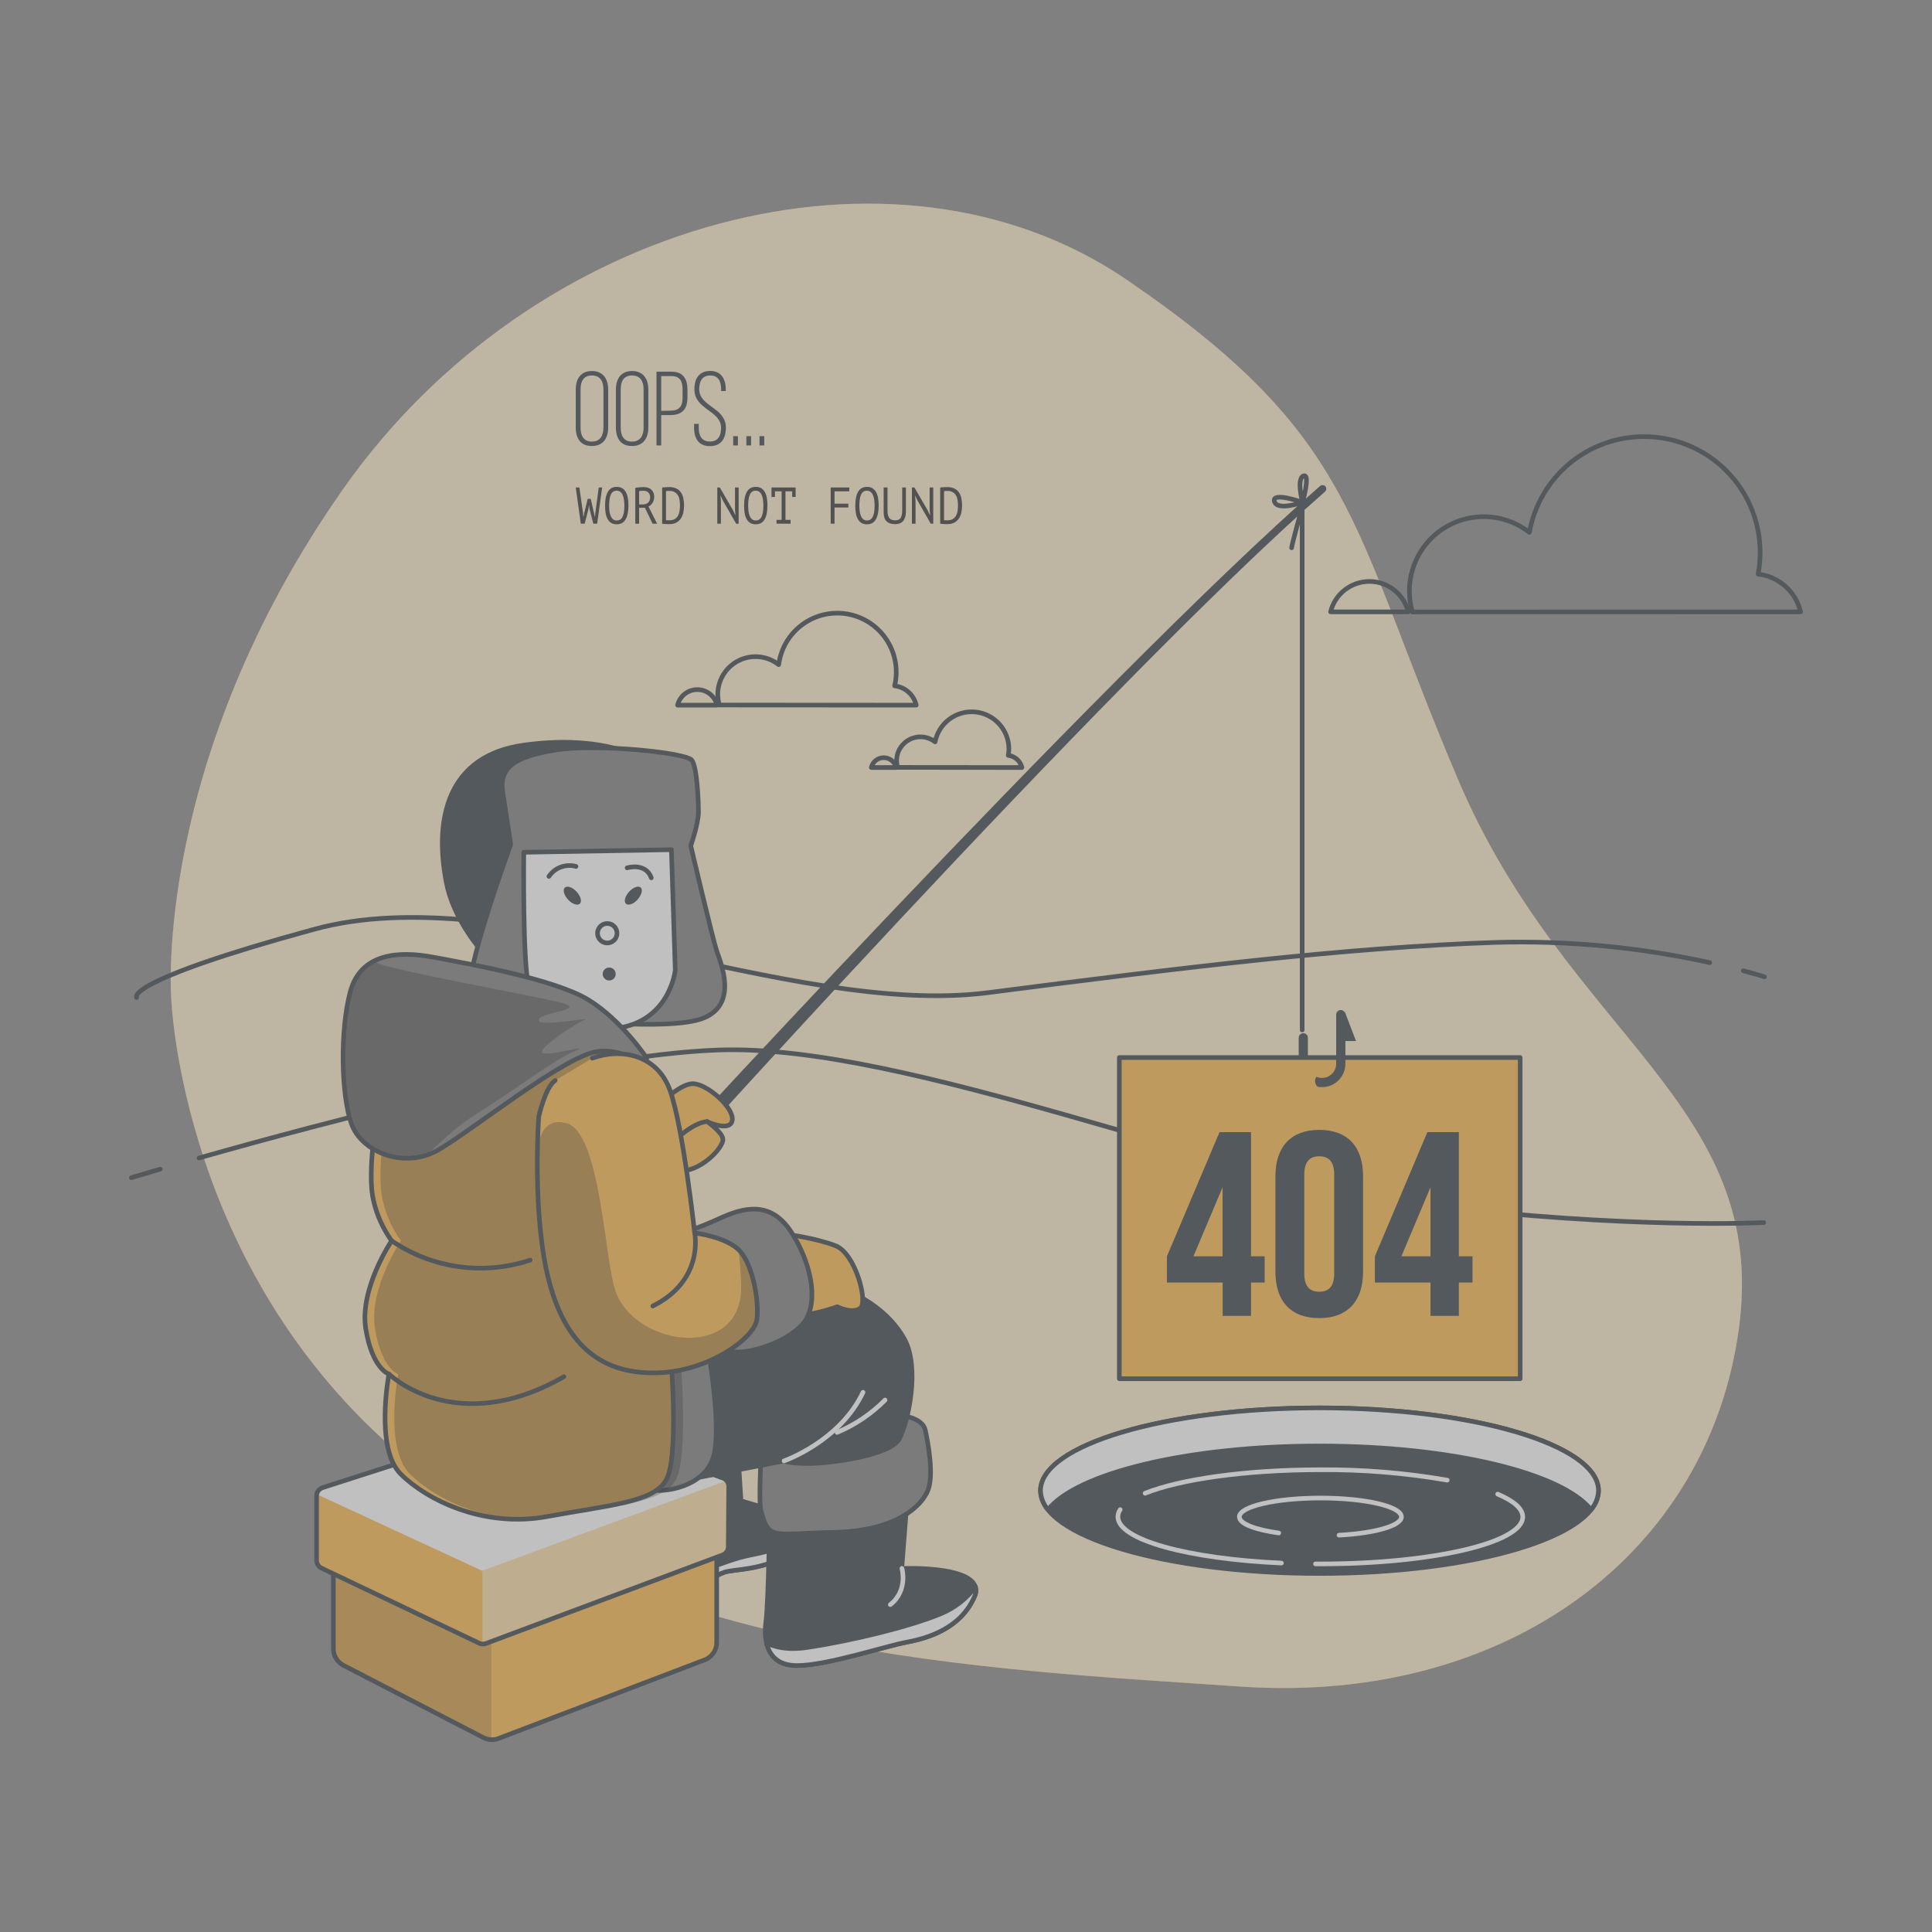 <svg width="500" height="500" viewBox="0 0 500 500" fill="none" xmlns="http://www.w3.org/2000/svg">
<rect x="0" y="0" width="500" height="500" fill="#808080" stroke="none"/>
<g opacity="0.5">
<path d="M44.31 258.15C44.31 258.15 46.66 331.15 107.58 379.75C168.5 428.35 252.9 431.87 321.23 436.49C389.56 441.11 442 402.43 450 344C458 285.57 405.7 268.37 377.37 201.8C349.04 135.23 351.56 113.36 291.62 72.42C231.68 31.48 137.86 56.57 88.7 126.71C39.54 196.85 44.31 258.15 44.31 258.15Z" fill="#FDB43E"/>
<path opacity="0.7" d="M44.31 258.15C44.31 258.15 46.66 331.15 107.58 379.75C168.5 428.35 252.9 431.87 321.23 436.49C389.56 441.11 442 402.43 450 344C458 285.57 405.7 268.37 377.37 201.8C349.04 135.23 351.56 113.36 291.62 72.42C231.68 31.48 137.86 56.57 88.7 126.71C39.54 196.85 44.31 258.15 44.31 258.15Z" fill="white"/>
<path d="M341.49 407.21C381.365 407.21 413.69 397.62 413.69 385.79C413.69 373.96 381.365 364.37 341.49 364.37C301.615 364.37 269.29 373.96 269.29 385.79C269.29 397.62 301.615 407.21 341.49 407.21Z" fill="#263238" stroke="#263238" stroke-width="1.193" stroke-linecap="round" stroke-linejoin="round"/>
<path d="M341.49 374.22C375.64 374.22 404.24 381.22 411.75 390.71C412.936 389.337 413.62 387.603 413.69 385.79C413.69 373.95 381.36 364.36 341.49 364.36C301.62 364.36 269.28 373.95 269.28 385.79C269.35 387.603 270.034 389.337 271.22 390.71C278.73 381.26 307.33 374.22 341.49 374.22Z" fill="white" stroke="#263238" stroke-width="1.193" stroke-linecap="round" stroke-linejoin="round"/>
<path d="M331.63 404.52C307.51 403.43 289.31 398.52 289.31 392.52C289.323 391.865 289.528 391.229 289.9 390.69" stroke="white" stroke-width="1.193" stroke-linecap="round" stroke-linejoin="round"/>
<path d="M387.6 386.68C391.73 388.43 394.09 390.43 394.09 392.56C394.09 399.29 370.63 404.74 341.7 404.74H340.45" stroke="white" stroke-width="1.193" stroke-linecap="round" stroke-linejoin="round"/>
<path d="M296.36 386.45C305.43 382.82 322.36 380.37 341.7 380.37C352.705 380.285 363.696 381.185 374.54 383.06" stroke="white" stroke-width="1.193" stroke-linecap="round" stroke-linejoin="round"/>
<path d="M330.94 396.74C324.83 395.89 320.74 394.34 320.74 392.56C320.74 389.87 330.13 387.69 341.74 387.69C353.35 387.69 362.69 389.87 362.69 392.56C362.69 394.87 355.79 396.8 346.53 397.3" stroke="white" stroke-width="1.193" stroke-linecap="round" stroke-linejoin="round"/>
<path d="M51.52 299.68C83.01 290.73 149.27 273.07 185.84 271.74C235 270 318 305.68 369.82 311.93C421.64 318.18 456.46 316.4 456.46 316.4" stroke="#263238" stroke-width="1.193" stroke-linecap="round" stroke-linejoin="round"/>
<path d="M34 304.79C34 304.79 36.72 303.96 41.49 302.57" stroke="#263238" stroke-width="1.193" stroke-linecap="round" stroke-linejoin="round"/>
<path d="M442.47 249.12C424.318 245.133 405.748 243.376 387.17 243.89C348.75 245.18 307.17 250.26 255.76 256.89C204.35 263.52 131.14 226.89 81.36 240.48C31.58 254.07 35.36 258.16 35.36 258.16" stroke="#263238" stroke-width="1.193" stroke-linecap="round" stroke-linejoin="round"/>
<path d="M456.63 252.8C456.63 252.8 454.69 252.16 451.18 251.23" stroke="#263238" stroke-width="1.193" stroke-linecap="round" stroke-linejoin="round"/>
<path d="M364.45 158.35C363.897 156.102 362.606 154.105 360.784 152.678C358.962 151.25 356.715 150.474 354.4 150.474C352.085 150.474 349.838 151.25 348.016 152.678C346.194 154.105 344.903 156.102 344.35 158.35H364.45Z" stroke="#263238" stroke-width="1.193" stroke-linecap="round" stroke-linejoin="round"/>
<path d="M466 158.35C465.393 155.789 464.011 153.476 462.042 151.728C460.074 149.98 457.615 148.881 455 148.58C455.822 144.236 455.674 139.764 454.567 135.484C453.459 131.203 451.419 127.221 448.593 123.821C445.766 120.421 442.223 117.688 438.217 115.818C434.211 113.947 429.841 112.985 425.42 113C418.36 113 411.525 115.484 406.112 120.016C400.698 124.548 397.052 130.84 395.81 137.79C392.971 135.57 389.565 134.193 385.981 133.816C382.396 133.439 378.778 134.077 375.54 135.658C372.301 137.239 369.572 139.698 367.664 142.756C365.756 145.813 364.746 149.346 364.75 152.95C364.756 154.785 365.022 156.61 365.54 158.37L466 158.35Z" stroke="#263238" stroke-width="1.193" stroke-linecap="round" stroke-linejoin="round"/>
<path d="M185.57 182.49C185.295 181.343 184.641 180.323 183.715 179.592C182.789 178.862 181.644 178.465 180.465 178.465C179.286 178.465 178.141 178.862 177.215 179.592C176.289 180.323 175.635 181.343 175.36 182.49H185.57Z" stroke="#263238" stroke-width="1.193" stroke-linecap="round" stroke-linejoin="round"/>
<path d="M237.12 182.49C236.816 181.183 236.116 180.001 235.116 179.106C234.115 178.211 232.863 177.647 231.53 177.49C232.011 175.473 232.076 173.378 231.721 171.335C231.367 169.292 230.599 167.342 229.466 165.605C228.333 163.868 226.858 162.38 225.131 161.231C223.404 160.083 221.461 159.299 219.421 158.926C217.38 158.553 215.286 158.6 213.264 159.064C211.243 159.527 209.337 160.398 207.663 161.622C205.988 162.846 204.581 164.399 203.527 166.185C202.473 167.971 201.793 169.953 201.53 172.01C200.089 170.884 198.36 170.185 196.541 169.994C194.722 169.802 192.886 170.126 191.242 170.928C189.598 171.729 188.213 172.977 187.243 174.528C186.274 176.079 185.76 177.871 185.76 179.7C185.765 180.634 185.899 181.563 186.16 182.46L237.12 182.49Z" stroke="#263238" stroke-width="1.193" stroke-linecap="round" stroke-linejoin="round"/>
<path d="M231.93 198.63C231.758 197.906 231.346 197.261 230.762 196.799C230.177 196.338 229.455 196.087 228.71 196.087C227.965 196.087 227.243 196.338 226.658 196.799C226.074 197.261 225.662 197.906 225.49 198.63H231.93Z" stroke="#263238" stroke-width="1.193" stroke-linecap="round" stroke-linejoin="round"/>
<path d="M264.47 198.63C264.276 197.808 263.832 197.067 263.2 196.506C262.569 195.946 261.779 195.595 260.94 195.5C261.049 194.916 261.102 194.324 261.1 193.73C261.07 191.345 260.157 189.055 258.537 187.304C256.918 185.553 254.706 184.465 252.33 184.25C249.955 184.034 247.584 184.708 245.676 186.139C243.767 187.571 242.458 189.659 242 192C241.09 191.29 239.999 190.85 238.851 190.729C237.703 190.609 236.544 190.814 235.507 191.321C234.469 191.828 233.595 192.616 232.984 193.595C232.373 194.574 232.049 195.706 232.05 196.86C232.051 197.449 232.135 198.035 232.3 198.6L264.47 198.63Z" stroke="#263238" stroke-width="1.193" stroke-linecap="round" stroke-linejoin="round"/>
<path d="M162.65 313.83C162.298 313.835 161.952 313.741 161.65 313.56C161.213 313.29 160.896 312.862 160.765 312.365C160.635 311.868 160.701 311.34 160.95 310.89C161.44 310.03 285.08 175.2 341.65 125.76C341.847 125.601 342.097 125.524 342.35 125.542C342.602 125.561 342.838 125.674 343.01 125.86C343.174 126.059 343.256 126.313 343.237 126.57C343.218 126.827 343.101 127.067 342.91 127.24C286.62 176.47 164.81 312 164.32 312.85C164.153 313.147 163.911 313.394 163.617 313.566C163.324 313.738 162.99 313.829 162.65 313.83Z" fill="#263238"/>
<path d="M169.48 287C169.48 287 175.61 280.46 179.29 280.46C182.97 280.46 189.92 286.59 189.51 289.86C189.1 293.13 182.97 290.27 182.97 290.27C182.97 290.27 177.24 298.04 171.52 296.81C165.8 295.58 169.48 287 169.48 287Z" fill="#FDB43E" stroke="#263238" stroke-width="1.193" stroke-linecap="round" stroke-linejoin="round"/>
<path d="M183 290.25C183 290.25 186.75 292.85 187.08 294.68C187.41 296.51 182.92 301.68 177.93 302.84C172.94 304 170.27 301.17 171.77 298.51C173.27 295.85 179.22 290.49 183 290.25Z" fill="#FDB43E" stroke="#263238" stroke-width="1.193" stroke-linecap="round" stroke-linejoin="round"/>
<path d="M337 266.56V131.27C337 131.27 334.27 141.06 334.27 141.77" stroke="#263238" stroke-width="1.193" stroke-linecap="round" stroke-linejoin="round"/>
<path d="M393.42 273.69H289.68V356.81H393.42V273.69Z" fill="#FDB43E" stroke="#263238" stroke-width="1.193" stroke-linecap="round" stroke-linejoin="round"/>
<path d="M338.48 273.34V268.58C338.48 268.264 338.355 267.962 338.131 267.739C337.908 267.515 337.606 267.39 337.29 267.39C336.974 267.39 336.672 267.515 336.449 267.739C336.225 267.962 336.1 268.264 336.1 268.58V273.34H338.48Z" fill="#263238"/>
<path d="M348 261.76V262C347.903 261.818 347.759 261.665 347.583 261.558C347.407 261.451 347.206 261.393 347 261.39C346.682 261.39 346.376 261.516 346.151 261.741C345.926 261.967 345.8 262.272 345.8 262.59V275.3C345.8 276.272 345.415 277.204 344.729 277.892C344.042 278.58 343.112 278.967 342.14 278.97C341.637 278.971 341.139 278.865 340.68 278.66C340.415 279.055 340.299 279.532 340.354 280.005C340.409 280.478 340.631 280.916 340.98 281.24C341.362 281.312 341.751 281.349 342.14 281.35C342.934 281.35 343.721 281.194 344.455 280.889C345.189 280.585 345.856 280.14 346.418 279.578C346.98 279.016 347.425 278.349 347.729 277.615C348.033 276.881 348.19 276.094 348.19 275.3V269.41H350.93L348 261.76Z" fill="#263238"/>
<path d="M337.1 130C337.1 130 339.22 122.47 337.34 123.17C335.46 123.87 337.1 130 337.1 130Z" stroke="#263238" stroke-width="1.193" stroke-linecap="round" stroke-linejoin="round"/>
<path d="M337.1 130C337.1 130 329.1 127.17 329.81 129.76C330.52 132.35 337.1 130 337.1 130Z" stroke="#263238" stroke-width="1.193" stroke-linecap="round" stroke-linejoin="round"/>
<path d="M164.59 195.63C164.59 195.63 154.72 190.1 135.36 192.87C116 195.64 112.31 211.6 115.47 228.19C118.63 244.78 136.94 258.83 139.71 257.65C142.48 256.47 138.92 219.33 145.24 212.22C151.56 205.11 172.1 206.3 173.24 200.77C174.38 195.24 164.59 195.63 164.59 195.63Z" fill="#263238" stroke="#263238" stroke-width="1.193" stroke-linecap="round" stroke-linejoin="round"/>
<path d="M130.18 205.48L132.18 218.55C132.18 218.55 119.78 252.4 121.79 257.1C123.8 261.8 142.56 263.46 142.56 263.46C142.56 263.46 173.06 267.15 182.11 263.46C191.16 259.77 186.47 249.05 185.46 246.04C184.45 243.03 178.76 218.89 178.76 218.89C178.76 218.89 180.76 213.19 180.76 210.18C180.76 207.17 180.42 198.78 179.08 196.77C177.74 194.76 154.28 192.41 143.89 194.09C133.5 195.77 128.84 198.45 130.18 205.48Z" fill="#757575" stroke="#263238" stroke-width="1.193" stroke-linecap="round" stroke-linejoin="round"/>
<path d="M135.55 220.57C135.55 220.57 135.21 249.72 136.89 255.42C138.57 261.12 145.27 267.82 159.34 266.14C173.41 264.46 174.76 251.06 174.76 251.06L173.76 219.9L135.55 220.57Z" fill="white" stroke="#263238" stroke-width="1.193" stroke-linecap="round" stroke-linejoin="round"/>
<path d="M159.68 241.51C159.682 242.009 159.536 242.497 159.26 242.913C158.984 243.328 158.592 243.653 158.131 243.845C157.671 244.038 157.164 244.089 156.675 243.993C156.185 243.897 155.735 243.657 155.382 243.305C155.028 242.953 154.787 242.504 154.689 242.015C154.591 241.526 154.64 241.019 154.831 240.558C155.021 240.097 155.344 239.703 155.759 239.425C156.174 239.148 156.661 239 157.16 239C157.49 238.999 157.818 239.063 158.124 239.188C158.429 239.314 158.707 239.498 158.941 239.732C159.175 239.965 159.361 240.242 159.488 240.547C159.615 240.852 159.68 241.179 159.68 241.51Z" stroke="#263238" stroke-width="1.193" stroke-miterlimit="10"/>
<path d="M159.34 252.07C159.34 252.403 159.241 252.728 159.056 253.004C158.871 253.281 158.608 253.496 158.301 253.623C157.993 253.75 157.655 253.783 157.329 253.717C157.002 253.651 156.703 253.49 156.468 253.254C156.234 253.018 156.075 252.718 156.011 252.392C155.947 252.065 155.982 251.727 156.111 251.42C156.239 251.113 156.456 250.852 156.734 250.668C157.011 250.485 157.337 250.388 157.67 250.39C157.89 250.39 158.108 250.434 158.311 250.518C158.515 250.603 158.699 250.727 158.854 250.883C159.01 251.039 159.132 251.224 159.216 251.428C159.299 251.632 159.341 251.85 159.34 252.07V252.07Z" fill="#263238"/>
<path d="M149.22 230.76C150.29 231.92 150.66 233.31 150.06 233.88C149.46 234.45 148.06 233.97 147.01 232.82C145.96 231.67 145.56 230.28 146.17 229.71C146.78 229.14 148.15 229.61 149.22 230.76Z" fill="#263238"/>
<path d="M162.83 230.76C161.76 231.92 161.38 233.31 161.99 233.88C162.6 234.45 163.99 233.97 164.99 232.82C165.99 231.67 166.44 230.28 165.83 229.71C165.22 229.14 163.9 229.61 162.83 230.76Z" fill="#263238"/>
<path d="M142.06 226.81C142.811 225.702 143.89 224.857 145.145 224.395C146.401 223.932 147.77 223.874 149.06 224.23" stroke="#263238" stroke-width="1.193" stroke-linecap="round" stroke-linejoin="round"/>
<path d="M162.3 224.6C162.3 224.6 167.08 223.13 168.56 227.18" stroke="#263238" stroke-width="1.193" stroke-linecap="round" stroke-linejoin="round"/>
<path d="M178.44 411.62C178.44 411.62 183.71 408.46 186.63 407.22C186.903 407.094 187.184 406.984 187.47 406.89C190.05 406.03 197.36 406.46 204.23 402.16C211.1 397.86 207.67 392.7 202.51 391.41C197.35 390.12 191.77 388.41 191.77 388.41L190.48 368.2C190.48 368.2 175 372.5 169.84 374.65C164.68 376.8 167.69 407.32 168.12 409.9C168.55 412.48 168.55 414.2 178.44 411.62Z" fill="#263238" stroke="#263238" stroke-width="1.193" stroke-linecap="round" stroke-linejoin="round"/>
<path d="M195.64 402.16C186.64 403.88 186.64 405.6 176.72 407.32C173.814 407.9 170.851 408.142 167.89 408.04C167.99 408.96 168.07 409.61 168.12 409.9C168.55 412.48 168.55 414.2 178.44 411.62C178.44 411.62 183.71 408.46 186.63 407.22C186.903 407.094 187.184 406.984 187.47 406.89C190.05 406.03 197.36 406.46 204.23 402.16C206.44 400.79 207.57 399.32 207.94 397.92C204.035 399.847 199.902 401.272 195.64 402.16Z" fill="white" stroke="#263238" stroke-width="1.193" stroke-linecap="round" stroke-linejoin="round"/>
<path d="M199.22 391.15C199.22 391.15 198.89 414.61 198.22 419.63C197.55 424.65 198.55 431.03 206.22 431.03C213.89 431.03 229.01 426.03 234.37 425.03C239.73 424.03 248.45 421.67 252.13 413.3C255.81 404.93 233.37 405.92 233.37 405.92L234.71 388.83C234.71 388.83 211.62 393.49 199.22 391.15Z" fill="#263238" stroke="#263238" stroke-width="1.193" stroke-linecap="round" stroke-linejoin="round"/>
<path d="M252.17 413.27C252.581 412.457 252.68 411.522 252.45 410.64C250.153 413.759 247.038 416.181 243.45 417.64C235.45 420.99 220.32 424.64 208.93 426.36C203.72 427.12 200.42 426.27 198.35 425.13C199.09 428.38 201.26 431.05 206.25 431.05C213.96 431.05 229.04 426.05 234.4 425.05C239.76 424.05 248.49 421.64 252.17 413.27Z" fill="white" stroke="#263238" stroke-width="1.193" stroke-linecap="round" stroke-linejoin="round"/>
<path d="M233.41 405.89C233.41 405.89 235.08 411.59 230.41 415.28" stroke="white" stroke-width="1.193" stroke-linecap="round" stroke-linejoin="round"/>
<path d="M196.88 378.75C196.88 378.75 196.36 388.94 196.93 390.98C199.07 398.72 199.75 396.91 215.84 396.57C231.93 396.23 238.43 389.81 240.11 385.79C241.79 381.77 240.11 373.05 239.44 370.03C238.77 367.01 233.44 366.03 231.39 366.35C229.34 366.67 197.88 375.4 196.88 378.75Z" fill="#757575" stroke="#263238" stroke-width="1.193" stroke-linecap="round" stroke-linejoin="round"/>
<path d="M86.28 404.22V426.74C86.287 427.621 86.535 428.484 86.997 429.235C87.459 429.985 88.117 430.596 88.9 431L125.1 449.69C125.744 450.025 126.456 450.21 127.181 450.23C127.907 450.251 128.628 450.107 129.29 449.81L182.62 429.48C183.471 429.099 184.193 428.479 184.701 427.697C185.208 426.915 185.479 426.002 185.48 425.07V397.85L124.48 416.28L86.28 404.22Z" fill="#FDB43E"/>
<path opacity="0.18" d="M127.17 415.47L124.49 416.28L86.28 404.22V426.74C86.287 427.621 86.535 428.484 86.997 429.235C87.459 429.985 88.117 430.596 88.9 431L125.1 449.69C125.74 450.025 126.448 450.209 127.17 450.23V415.47Z" fill="black"/>
<path d="M86.28 404.22V426.74C86.287 427.621 86.535 428.484 86.997 429.235C87.459 429.985 88.117 430.596 88.9 431L125.1 449.69C125.744 450.025 126.456 450.21 127.181 450.23C127.907 450.251 128.628 450.107 129.29 449.81L182.62 429.48C183.471 429.099 184.193 428.479 184.701 427.697C185.208 426.915 185.479 426.002 185.48 425.07V397.85L124.48 416.28L86.28 404.22Z" stroke="#263238" stroke-width="1.193" stroke-linecap="round" stroke-linejoin="round"/>
<path d="M142 366.2L83.5 385C83.043 385.147 82.644 385.435 82.362 385.823C82.079 386.212 81.928 386.68 81.93 387.16V403.84C81.939 404.26 82.064 404.669 82.292 405.023C82.52 405.376 82.841 405.659 83.22 405.84L124 425.25C124.275 425.381 124.573 425.456 124.877 425.47C125.181 425.484 125.485 425.436 125.77 425.33L187 402.42C187.433 402.259 187.807 401.97 188.071 401.591C188.336 401.212 188.478 400.762 188.48 400.3L188.59 384.65C188.587 384.132 188.408 383.631 188.083 383.227C187.758 382.824 187.305 382.543 186.8 382.43L143.16 366.14C142.774 366.063 142.376 366.084 142 366.2V366.2Z" fill="white"/>
<path d="M123.93 425.24C124.205 425.371 124.503 425.446 124.807 425.46C125.111 425.473 125.415 425.426 125.7 425.32L187 402.42C187.433 402.259 187.807 401.97 188.071 401.591C188.336 401.212 188.478 400.762 188.48 400.3L188.59 384.65C188.591 384.117 188.4 383.602 188.05 383.2L124.8 406.56L123.93 425.24Z" fill="#FDB43E"/>
<path opacity="0.5" d="M123.93 425.24C124.205 425.371 124.503 425.446 124.807 425.46C125.111 425.473 125.415 425.426 125.7 425.32L187 402.42C187.433 402.259 187.807 401.97 188.071 401.591C188.336 401.212 188.478 400.762 188.48 400.3L188.59 384.65C188.591 384.117 188.4 383.602 188.05 383.2L124.8 406.56L123.93 425.24Z" fill="white"/>
<path d="M81.93 387.11V403.79C81.939 404.21 82.064 404.619 82.292 404.973C82.52 405.326 82.841 405.609 83.22 405.79L124 425.25C124.272 425.381 124.568 425.456 124.87 425.47V406.56L82 386.72C81.961 386.847 81.938 386.978 81.93 387.11V387.11Z" fill="#FDB43E"/>
<path d="M142 366.2L83.5 385C83.043 385.147 82.644 385.435 82.362 385.823C82.079 386.212 81.928 386.68 81.93 387.16V403.84C81.939 404.26 82.064 404.669 82.292 405.023C82.52 405.376 82.841 405.659 83.22 405.84L124 425.25C124.275 425.381 124.573 425.456 124.877 425.47C125.181 425.484 125.485 425.436 125.77 425.33L187 402.42C187.433 402.259 187.807 401.97 188.071 401.591C188.336 401.212 188.478 400.762 188.48 400.3L188.59 384.65C188.587 384.132 188.408 383.631 188.083 383.227C187.758 382.824 187.305 382.543 186.8 382.43L143.16 366.14C142.774 366.063 142.376 366.084 142 366.2V366.2Z" stroke="#263238" stroke-width="1.193" stroke-linecap="round" stroke-linejoin="round"/>
<path d="M222.35 335.52C222.35 335.52 230.05 339.2 234.08 346.58C238.11 353.96 235.08 368.02 232.73 372.38C230.38 376.74 214.64 378.75 209.28 378.75C203.92 378.75 202.91 378.08 202.91 378.08C202.91 378.08 185.82 381.43 175.09 383.44C164.36 385.45 167.09 360.32 170.4 348.92C173.71 337.52 192.52 331.83 200.23 331.83C207.94 331.83 222.35 335.52 222.35 335.52Z" fill="#263238" stroke="#263238" stroke-width="1.193" stroke-linecap="round" stroke-linejoin="round"/>
<path d="M202.91 378.08C202.91 378.08 217.32 373.08 223.35 360.32" stroke="white" stroke-width="1.193" stroke-linecap="round" stroke-linejoin="round"/>
<path d="M216.65 370.7C221.294 368.753 225.507 365.909 229.05 362.33" stroke="white" stroke-width="1.193" stroke-linecap="round" stroke-linejoin="round"/>
<path d="M182.8 346.58C182.8 346.58 186.8 367.69 184.8 376.4C182.8 385.11 171.06 386.46 168.38 385.45C165.7 384.44 167.04 363.67 167.04 353.28C167.04 342.89 177.44 343.56 182.8 346.58Z" fill="#757575" stroke="#263238" stroke-width="1.193" stroke-linecap="round" stroke-linejoin="round"/>
<path d="M97.34 290.27C97.34 290.27 95 304 96.67 310.72C97.521 314.463 99.116 317.996 101.36 321.11C101.36 321.11 92.98 333.51 94.66 343.89C96.34 354.27 100.66 355.62 100.66 355.62C100.66 355.62 96.98 374.73 103.66 381.43C110.34 388.13 125.11 395.5 141.53 392.49C157.95 389.48 169.01 388.8 172.36 383.1C175.71 377.4 173.7 352.27 173.7 352.27C173.7 352.27 173.03 324.46 172.36 307.36C171.69 290.26 169.36 276.53 161.3 269.83C153.24 263.13 117.73 273.52 107.01 280.55C96.29 287.58 97.34 290.27 97.34 290.27Z" fill="#FDB43E"/>
<path opacity="0.3" d="M99.73 290.27C99.73 290.27 97.38 304.01 99.06 310.72C99.906 314.464 101.501 317.999 103.75 321.11C103.75 321.11 95.37 333.51 97.05 343.89C98.73 354.27 103.05 355.62 103.05 355.62C103.05 355.62 99.36 374.73 106.05 381.43C112.74 388.13 127.54 395.5 144 392.49C160.46 389.48 171.49 388.8 174.84 383.1C178.19 377.4 176.18 352.27 176.18 352.27C176.18 352.27 175.51 324.46 174.84 307.36C174.17 290.26 171.84 276.53 163.78 269.83C155.72 263.13 120.21 273.52 109.49 280.55C98.77 287.58 99.73 290.27 99.73 290.27Z" fill="black"/>
<path d="M97.34 290.27C97.34 290.27 95 304 96.67 310.72C97.521 314.463 99.116 317.996 101.36 321.11C101.36 321.11 92.98 333.51 94.66 343.89C96.34 354.27 100.66 355.62 100.66 355.62C100.66 355.62 96.98 374.73 103.66 381.43C110.34 388.13 125.11 395.5 141.53 392.49C157.95 389.48 169.01 388.8 172.36 383.1C175.71 377.4 173.7 352.27 173.7 352.27C173.7 352.27 173.03 324.46 172.36 307.36C171.69 290.26 169.36 276.53 161.3 269.83C153.24 263.13 117.73 273.52 107.01 280.55C96.29 287.58 97.34 290.27 97.34 290.27Z" stroke="#263238" stroke-width="1.193" stroke-linecap="round" stroke-linejoin="round"/>
<path d="M101.36 321.11C106.548 324.649 112.484 326.942 118.704 327.809C124.925 328.676 131.261 328.095 137.22 326.11" stroke="#263238" stroke-width="1.193" stroke-linecap="round" stroke-linejoin="round"/>
<path d="M100.69 355.62C100.69 355.62 117.78 372.38 145.94 356.29" stroke="#263238" stroke-width="1.193" stroke-linecap="round" stroke-linejoin="round"/>
<path d="M167.38 273.85C167.38 273.85 161.02 264.13 152.3 258.77C143.58 253.41 121.14 249.39 112.09 247.71C103.04 246.03 93.32 246.71 90.64 256.71C87.96 266.71 88.29 283.52 90.97 290.89C93.65 298.26 104.71 302.62 113.43 297.6C122.15 292.58 146.27 273.13 154.65 272.13C163.03 271.13 166.71 277.54 167.38 273.85Z" fill="#757575"/>
<path opacity="0.3" d="M148.79 272C153.9 269.87 141.12 273.7 140.27 272.42C139.42 271.14 149.21 264.76 151.34 263.91C153.47 263.06 138.99 266.04 139.42 263.91C139.85 261.78 153.47 261.35 144.1 259.22C134.73 257.09 104.1 251.55 98.1 249.42C97.641 249.271 97.206 249.055 96.81 248.78C95.258 249.58 93.902 250.712 92.835 252.094C91.769 253.476 91.02 255.076 90.64 256.78C87.96 266.83 88.29 283.59 90.97 290.96C93.31 297.38 101.97 301.51 109.97 299.16C113.66 296.16 117.07 292.22 122.84 288.59C134.31 281.33 143.68 274.09 148.79 272Z" fill="black"/>
<path d="M167.38 273.85C167.38 273.85 161.02 264.13 152.3 258.77C143.58 253.41 121.14 249.39 112.09 247.71C103.04 246.03 93.32 246.71 90.64 256.71C87.96 266.71 88.29 283.52 90.97 290.89C93.65 298.26 104.71 302.62 113.43 297.6C122.15 292.58 146.27 273.13 154.65 272.13C163.03 271.13 166.71 277.54 167.38 273.85Z" stroke="#263238" stroke-width="1.193" stroke-linecap="round" stroke-linejoin="round"/>
<path d="M203.58 319.43C203.58 319.43 211.29 320.43 216.31 322.43C221.33 324.43 224.69 336.84 222.68 338.51C220.67 340.18 216.68 338.18 216.68 338.18C213.528 339.289 210.271 340.073 206.96 340.52C202.91 340.88 198.55 321.78 203.58 319.43Z" fill="#FDB43E" stroke="#263238" stroke-width="1.193" stroke-linecap="round" stroke-linejoin="round"/>
<path d="M178.11 318.42C178.11 318.42 179.45 318.42 186.82 315.07C194.19 311.72 200.23 311.72 204.92 319.07C209.61 326.42 211.62 335.5 208.92 340.86C206.22 346.22 196.19 349.91 190.82 349.91C185.45 349.91 184.82 342.91 184.82 342.91C184.82 342.91 184.15 331.85 180.82 327.83C177.49 323.81 176.77 319.43 178.11 318.42Z" fill="#757575" stroke="#263238" stroke-width="1.193" stroke-linecap="round" stroke-linejoin="round"/>
<path d="M153.31 273.85C160.68 271.17 170.07 272.85 173.42 282.23C176.77 291.61 179.78 319.09 179.78 319.09C179.78 319.09 188.16 320.09 191.51 323.79C194.86 327.49 196.51 336.86 195.87 341.55C195.23 346.24 183.47 354.95 170.07 355.29C156.67 355.63 146.94 349.29 142.25 332.16C137.56 315.03 139.42 289 139.42 289C139.42 289 141.12 281.33 143.68 279.62" fill="#FDB43E"/>
<path opacity="0.3" d="M195.87 341.55C196.54 336.86 194.87 327.47 191.51 323.79C191.38 323.64 191.22 323.5 191.08 323.36C191.482 326.372 191.722 329.403 191.8 332.44C192.47 352.11 164.98 348.82 159.44 334.57C156.44 326.9 155.6 293.25 146.66 290.7C141.5 289.23 139.74 293.27 139.18 296.96C139 306.61 139.32 321.48 142.25 332.16C146.94 349.26 156.66 355.62 170.07 355.29C183.48 354.96 195.2 346.24 195.87 341.55Z" fill="black"/>
<path d="M153.31 273.85C160.68 271.17 170.07 272.85 173.42 282.23C176.77 291.61 179.78 319.09 179.78 319.09C179.78 319.09 188.16 320.09 191.51 323.79C194.86 327.49 196.51 336.86 195.87 341.55C195.23 346.24 183.47 354.95 170.07 355.29C156.67 355.63 146.94 349.29 142.25 332.16C137.56 315.03 139.42 289 139.42 289C139.42 289 141.12 281.33 143.68 279.62" stroke="#263238" stroke-width="1.193" stroke-linecap="round" stroke-linejoin="round"/>
<path d="M179.78 319.09C179.78 319.09 182.4 331.3 168.94 338" stroke="#263238" stroke-width="1.193" stroke-linecap="round" stroke-linejoin="round"/>
<path d="M149 100.85C149 98.07 150.28 96.02 153.17 96.02C156.06 96.02 157.4 98.02 157.4 100.85V110.6C157.4 113.38 156.11 115.43 153.17 115.43C150.23 115.43 149 113.43 149 110.6V100.85ZM150.25 110.69C150.25 112.77 151.07 114.29 153.17 114.29C155.27 114.29 156.17 112.77 156.17 110.69V100.77C156.17 98.7 155.33 97.17 153.17 97.17C151.01 97.17 150.25 98.7 150.25 100.77V110.69Z" fill="#263238"/>
<path d="M159.39 100.85C159.39 98.07 160.67 96.02 163.56 96.02C166.45 96.02 167.79 98.02 167.79 100.85V110.6C167.79 113.38 166.51 115.43 163.56 115.43C160.61 115.43 159.39 113.43 159.39 110.6V100.85ZM160.64 110.69C160.64 112.77 161.46 114.29 163.56 114.29C165.66 114.29 166.56 112.77 166.56 110.69V100.77C166.56 98.7 165.72 97.17 163.56 97.17C161.4 97.17 160.64 98.7 160.64 100.77V110.69Z" fill="#263238"/>
<path d="M173.82 96.19C176.76 96.19 177.91 98.04 177.91 100.82V102.9C177.91 105.9 176.51 107.42 173.49 107.42H171.12V115.28H169.9V96.19H173.82ZM173.49 106.28C175.7 106.28 176.65 105.28 176.65 102.98V100.74C176.65 98.67 175.94 97.33 173.82 97.33H171.12V106.33L173.49 106.28Z" fill="#263238"/>
<path d="M187.83 100.8V101.2H186.63V100.71C186.63 98.71 185.87 97.17 183.8 97.17C181.73 97.17 180.96 98.67 180.96 100.69C180.96 105.32 187.86 105.4 187.86 110.69C187.86 113.44 186.66 115.46 183.74 115.46C180.82 115.46 179.63 113.46 179.63 110.69V109.69H180.83V110.75C180.83 112.75 181.62 114.27 183.72 114.27C185.82 114.27 186.61 112.79 186.61 110.75C186.61 106.17 179.71 106.09 179.71 100.75C179.71 97.89 180.96 96.03 183.77 96C186.58 95.97 187.83 98.04 187.83 100.8Z" fill="#263238"/>
<path d="M190.97 112.88V115.28H189.75V112.88H190.97Z" fill="#263238"/>
<path d="M194.38 112.88V115.28H193.16V112.88H194.38Z" fill="#263238"/>
<path d="M197.79 112.88V115.28H196.56V112.88H197.79Z" fill="#263238"/>
<path d="M302 325.13L315.61 293H323.76V325.13H327.29V331.92H323.76V340.55H316.42V331.92H302V325.13ZM316.4 325.13V307.27L308.86 325.13H316.4Z" fill="#263238"/>
<path d="M330.08 304.41C330.08 296.81 334.08 292.41 341.42 292.41C348.76 292.41 352.76 296.76 352.76 304.41V329.13C352.76 336.74 348.76 341.13 341.42 341.13C334.08 341.13 330.08 336.78 330.08 329.13V304.41ZM337.55 329.61C337.55 333.01 339.04 334.3 341.42 334.3C343.8 334.3 345.29 333.01 345.29 329.61V303.94C345.29 300.54 343.79 299.25 341.42 299.25C339.05 299.25 337.55 300.54 337.55 303.94V329.61Z" fill="#263238"/>
<path d="M355.82 325.13L369.4 293H377.55V325.13H381.08V331.92H377.55V340.55H370.21V331.92H355.82V325.13ZM370.21 325.13V307.27L362.68 325.13H370.21Z" fill="#263238"/>
<path d="M150.896 132.839L150.956 133.709H151.04L151.208 132.759L152.096 129.105H152.888L153.716 132.732L153.932 133.723H153.992L154.064 132.812L154.952 126.161H155.84L154.544 135.529H153.548L152.576 131.728L152.456 130.818H152.42L152.288 131.742L151.316 135.529H150.308L149 126.161H149.948L150.896 132.839Z" fill="#242424"/>
<path d="M156.591 130.845C156.591 129.292 156.835 128.097 157.323 127.258C157.819 126.419 158.579 126 159.603 126C160.163 126 160.635 126.116 161.019 126.348C161.411 126.58 161.727 126.91 161.967 127.338C162.207 127.758 162.379 128.266 162.483 128.864C162.587 129.453 162.639 130.113 162.639 130.845C162.639 132.398 162.391 133.593 161.895 134.432C161.407 135.271 160.643 135.69 159.603 135.69C159.051 135.69 158.583 135.574 158.199 135.342C157.815 135.11 157.503 134.784 157.263 134.365C157.023 133.937 156.851 133.428 156.747 132.839C156.643 132.241 156.591 131.577 156.591 130.845ZM157.647 130.845C157.647 131.363 157.675 131.853 157.731 132.317C157.795 132.781 157.903 133.192 158.055 133.549C158.207 133.897 158.407 134.178 158.655 134.392C158.903 134.597 159.219 134.7 159.603 134.7C160.291 134.7 160.791 134.387 161.103 133.763C161.423 133.138 161.583 132.166 161.583 130.845C161.583 130.336 161.551 129.85 161.487 129.386C161.431 128.913 161.327 128.503 161.175 128.155C161.023 127.798 160.819 127.517 160.563 127.312C160.307 127.097 159.987 126.99 159.603 126.99C158.923 126.99 158.427 127.307 158.115 127.941C157.803 128.565 157.647 129.533 157.647 130.845Z" fill="#242424"/>
<path d="M164.411 126.254C164.715 126.192 165.063 126.143 165.455 126.107C165.855 126.071 166.219 126.054 166.547 126.054C166.915 126.054 167.263 126.098 167.591 126.187C167.927 126.277 168.219 126.424 168.467 126.629C168.723 126.834 168.927 127.102 169.079 127.432C169.231 127.762 169.307 128.164 169.307 128.637C169.307 129.002 169.251 129.328 169.139 129.614C169.035 129.89 168.903 130.131 168.743 130.336C168.591 130.533 168.431 130.693 168.263 130.818C168.095 130.943 167.951 131.032 167.831 131.086L170.051 135.529H168.887L166.907 131.407H165.407V135.529H164.411V126.254ZM166.571 127.017C166.467 127.017 166.359 127.017 166.247 127.017C166.135 127.017 166.027 127.022 165.923 127.031C165.819 127.039 165.719 127.048 165.623 127.057C165.535 127.066 165.463 127.08 165.407 127.097V130.551H166.343C166.895 130.551 167.351 130.399 167.711 130.095C168.071 129.792 168.251 129.319 168.251 128.677C168.251 128.195 168.103 127.798 167.807 127.486C167.511 127.173 167.099 127.017 166.571 127.017Z" fill="#242424"/>
<path d="M171.366 126.161C171.67 126.116 171.986 126.089 172.314 126.08C172.65 126.062 172.934 126.054 173.166 126.054C173.894 126.054 174.502 126.17 174.99 126.402C175.486 126.634 175.882 126.959 176.178 127.379C176.482 127.789 176.698 128.284 176.826 128.864C176.962 129.444 177.03 130.082 177.03 130.778C177.03 131.412 176.97 132.023 176.85 132.612C176.73 133.192 176.522 133.709 176.226 134.164C175.93 134.61 175.53 134.972 175.026 135.248C174.53 135.516 173.906 135.65 173.154 135.65C173.05 135.65 172.914 135.645 172.746 135.636C172.578 135.636 172.406 135.628 172.23 135.61C172.054 135.601 171.886 135.592 171.726 135.583C171.566 135.574 171.446 135.561 171.366 135.543V126.161ZM173.214 127.044C173.102 127.044 172.958 127.048 172.782 127.057C172.614 127.066 172.474 127.084 172.362 127.111V134.606C172.402 134.615 172.458 134.624 172.53 134.633C172.61 134.633 172.69 134.637 172.77 134.646C172.85 134.646 172.926 134.651 172.998 134.659C173.078 134.659 173.142 134.659 173.19 134.659C173.774 134.659 174.246 134.552 174.606 134.338C174.974 134.124 175.258 133.839 175.458 133.482C175.658 133.116 175.794 132.701 175.866 132.237C175.938 131.764 175.974 131.278 175.974 130.778C175.974 130.341 175.942 129.904 175.878 129.466C175.814 129.02 175.682 128.619 175.482 128.262C175.29 127.905 175.01 127.615 174.642 127.392C174.282 127.16 173.806 127.044 173.214 127.044Z" fill="#242424"/>
<path d="M187.149 129.667L186.501 128.315H186.453L186.573 129.667V135.529H185.637V126.161H186.285L189.669 131.996L190.293 133.281H190.353L190.221 131.996V126.161H191.157V135.529H190.509L187.149 129.667Z" fill="#242424"/>
<path d="M192.568 130.845C192.568 129.292 192.812 128.097 193.3 127.258C193.796 126.419 194.556 126 195.58 126C196.14 126 196.612 126.116 196.996 126.348C197.388 126.58 197.704 126.91 197.944 127.338C198.184 127.758 198.356 128.266 198.46 128.864C198.564 129.453 198.616 130.113 198.616 130.845C198.616 132.398 198.368 133.593 197.872 134.432C197.384 135.271 196.62 135.69 195.58 135.69C195.028 135.69 194.56 135.574 194.176 135.342C193.792 135.11 193.48 134.784 193.24 134.365C193 133.937 192.828 133.428 192.724 132.839C192.62 132.241 192.568 131.577 192.568 130.845ZM193.624 130.845C193.624 131.363 193.652 131.853 193.708 132.317C193.772 132.781 193.88 133.192 194.032 133.549C194.184 133.897 194.384 134.178 194.632 134.392C194.88 134.597 195.196 134.7 195.58 134.7C196.268 134.7 196.768 134.387 197.08 133.763C197.4 133.138 197.56 132.166 197.56 130.845C197.56 130.336 197.528 129.85 197.464 129.386C197.408 128.913 197.304 128.503 197.152 128.155C197 127.798 196.796 127.517 196.54 127.312C196.284 127.097 195.964 126.99 195.58 126.99C194.9 126.99 194.404 127.307 194.092 127.941C193.78 128.565 193.624 129.533 193.624 130.845Z" fill="#242424"/>
<path d="M199.667 126.161H205.907V128.61H205.019V127.151H203.279V134.539H204.599V135.529H200.963V134.539H202.283V127.151H200.555V128.61H199.667V126.161Z" fill="#242424"/>
<path d="M214.982 126.161H219.794V127.151H215.978V130.35H219.554V131.34H215.978V135.529H214.982V126.161Z" fill="#242424"/>
<path d="M221.349 130.845C221.349 129.292 221.593 128.097 222.081 127.258C222.577 126.419 223.337 126 224.361 126C224.921 126 225.393 126.116 225.777 126.348C226.169 126.58 226.485 126.91 226.725 127.338C226.965 127.758 227.137 128.266 227.241 128.864C227.345 129.453 227.397 130.113 227.397 130.845C227.397 132.398 227.149 133.593 226.653 134.432C226.165 135.271 225.401 135.69 224.361 135.69C223.809 135.69 223.341 135.574 222.957 135.342C222.573 135.11 222.261 134.784 222.021 134.365C221.781 133.937 221.609 133.428 221.505 132.839C221.401 132.241 221.349 131.577 221.349 130.845ZM222.405 130.845C222.405 131.363 222.433 131.853 222.489 132.317C222.553 132.781 222.661 133.192 222.813 133.549C222.965 133.897 223.165 134.178 223.413 134.392C223.661 134.597 223.977 134.7 224.361 134.7C225.049 134.7 225.549 134.387 225.861 133.763C226.181 133.138 226.341 132.166 226.341 130.845C226.341 130.336 226.309 129.85 226.245 129.386C226.189 128.913 226.085 128.503 225.933 128.155C225.781 127.798 225.577 127.517 225.321 127.312C225.065 127.097 224.745 126.99 224.361 126.99C223.681 126.99 223.185 127.307 222.873 127.941C222.561 128.565 222.405 129.533 222.405 130.845Z" fill="#242424"/>
<path d="M233.488 126.161H234.448V132.411C234.448 132.973 234.38 133.459 234.244 133.87C234.116 134.28 233.932 134.619 233.692 134.887C233.452 135.146 233.16 135.338 232.816 135.462C232.472 135.587 232.092 135.65 231.676 135.65C230.684 135.65 229.936 135.4 229.432 134.9C228.936 134.401 228.688 133.642 228.688 132.625V126.161H229.684V132.103C229.684 132.576 229.724 132.978 229.804 133.308C229.892 133.629 230.016 133.892 230.176 134.097C230.344 134.294 230.552 134.436 230.8 134.526C231.056 134.615 231.352 134.659 231.688 134.659C232.336 134.659 232.796 134.463 233.068 134.071C233.348 133.669 233.488 133.013 233.488 132.103V126.161Z" fill="#242424"/>
<path d="M237.516 129.667L236.868 128.315H236.82L236.94 129.667V135.529H236.004V126.161H236.652L240.036 131.996L240.66 133.281H240.72L240.588 131.996V126.161H241.524V135.529H240.876L237.516 129.667Z" fill="#242424"/>
<path d="M243.319 126.161C243.623 126.116 243.939 126.089 244.267 126.08C244.603 126.062 244.887 126.054 245.119 126.054C245.847 126.054 246.455 126.17 246.943 126.402C247.439 126.634 247.835 126.959 248.131 127.379C248.435 127.789 248.651 128.284 248.779 128.864C248.915 129.444 248.983 130.082 248.983 130.778C248.983 131.412 248.923 132.023 248.803 132.612C248.683 133.192 248.475 133.709 248.179 134.164C247.883 134.61 247.483 134.972 246.979 135.248C246.483 135.516 245.859 135.65 245.107 135.65C245.003 135.65 244.867 135.645 244.699 135.636C244.531 135.636 244.359 135.628 244.183 135.61C244.007 135.601 243.839 135.592 243.679 135.583C243.519 135.574 243.399 135.561 243.319 135.543V126.161ZM245.167 127.044C245.055 127.044 244.911 127.048 244.735 127.057C244.567 127.066 244.427 127.084 244.315 127.111V134.606C244.355 134.615 244.411 134.624 244.483 134.633C244.563 134.633 244.643 134.637 244.723 134.646C244.803 134.646 244.879 134.651 244.951 134.659C245.031 134.659 245.095 134.659 245.143 134.659C245.727 134.659 246.199 134.552 246.559 134.338C246.927 134.124 247.211 133.839 247.411 133.482C247.611 133.116 247.747 132.701 247.819 132.237C247.891 131.764 247.927 131.278 247.927 130.778C247.927 130.341 247.895 129.904 247.831 129.466C247.767 129.02 247.635 128.619 247.435 128.262C247.243 127.905 246.963 127.615 246.595 127.392C246.235 127.16 245.759 127.044 245.167 127.044Z" fill="#242424"/>
</g>
</svg>
